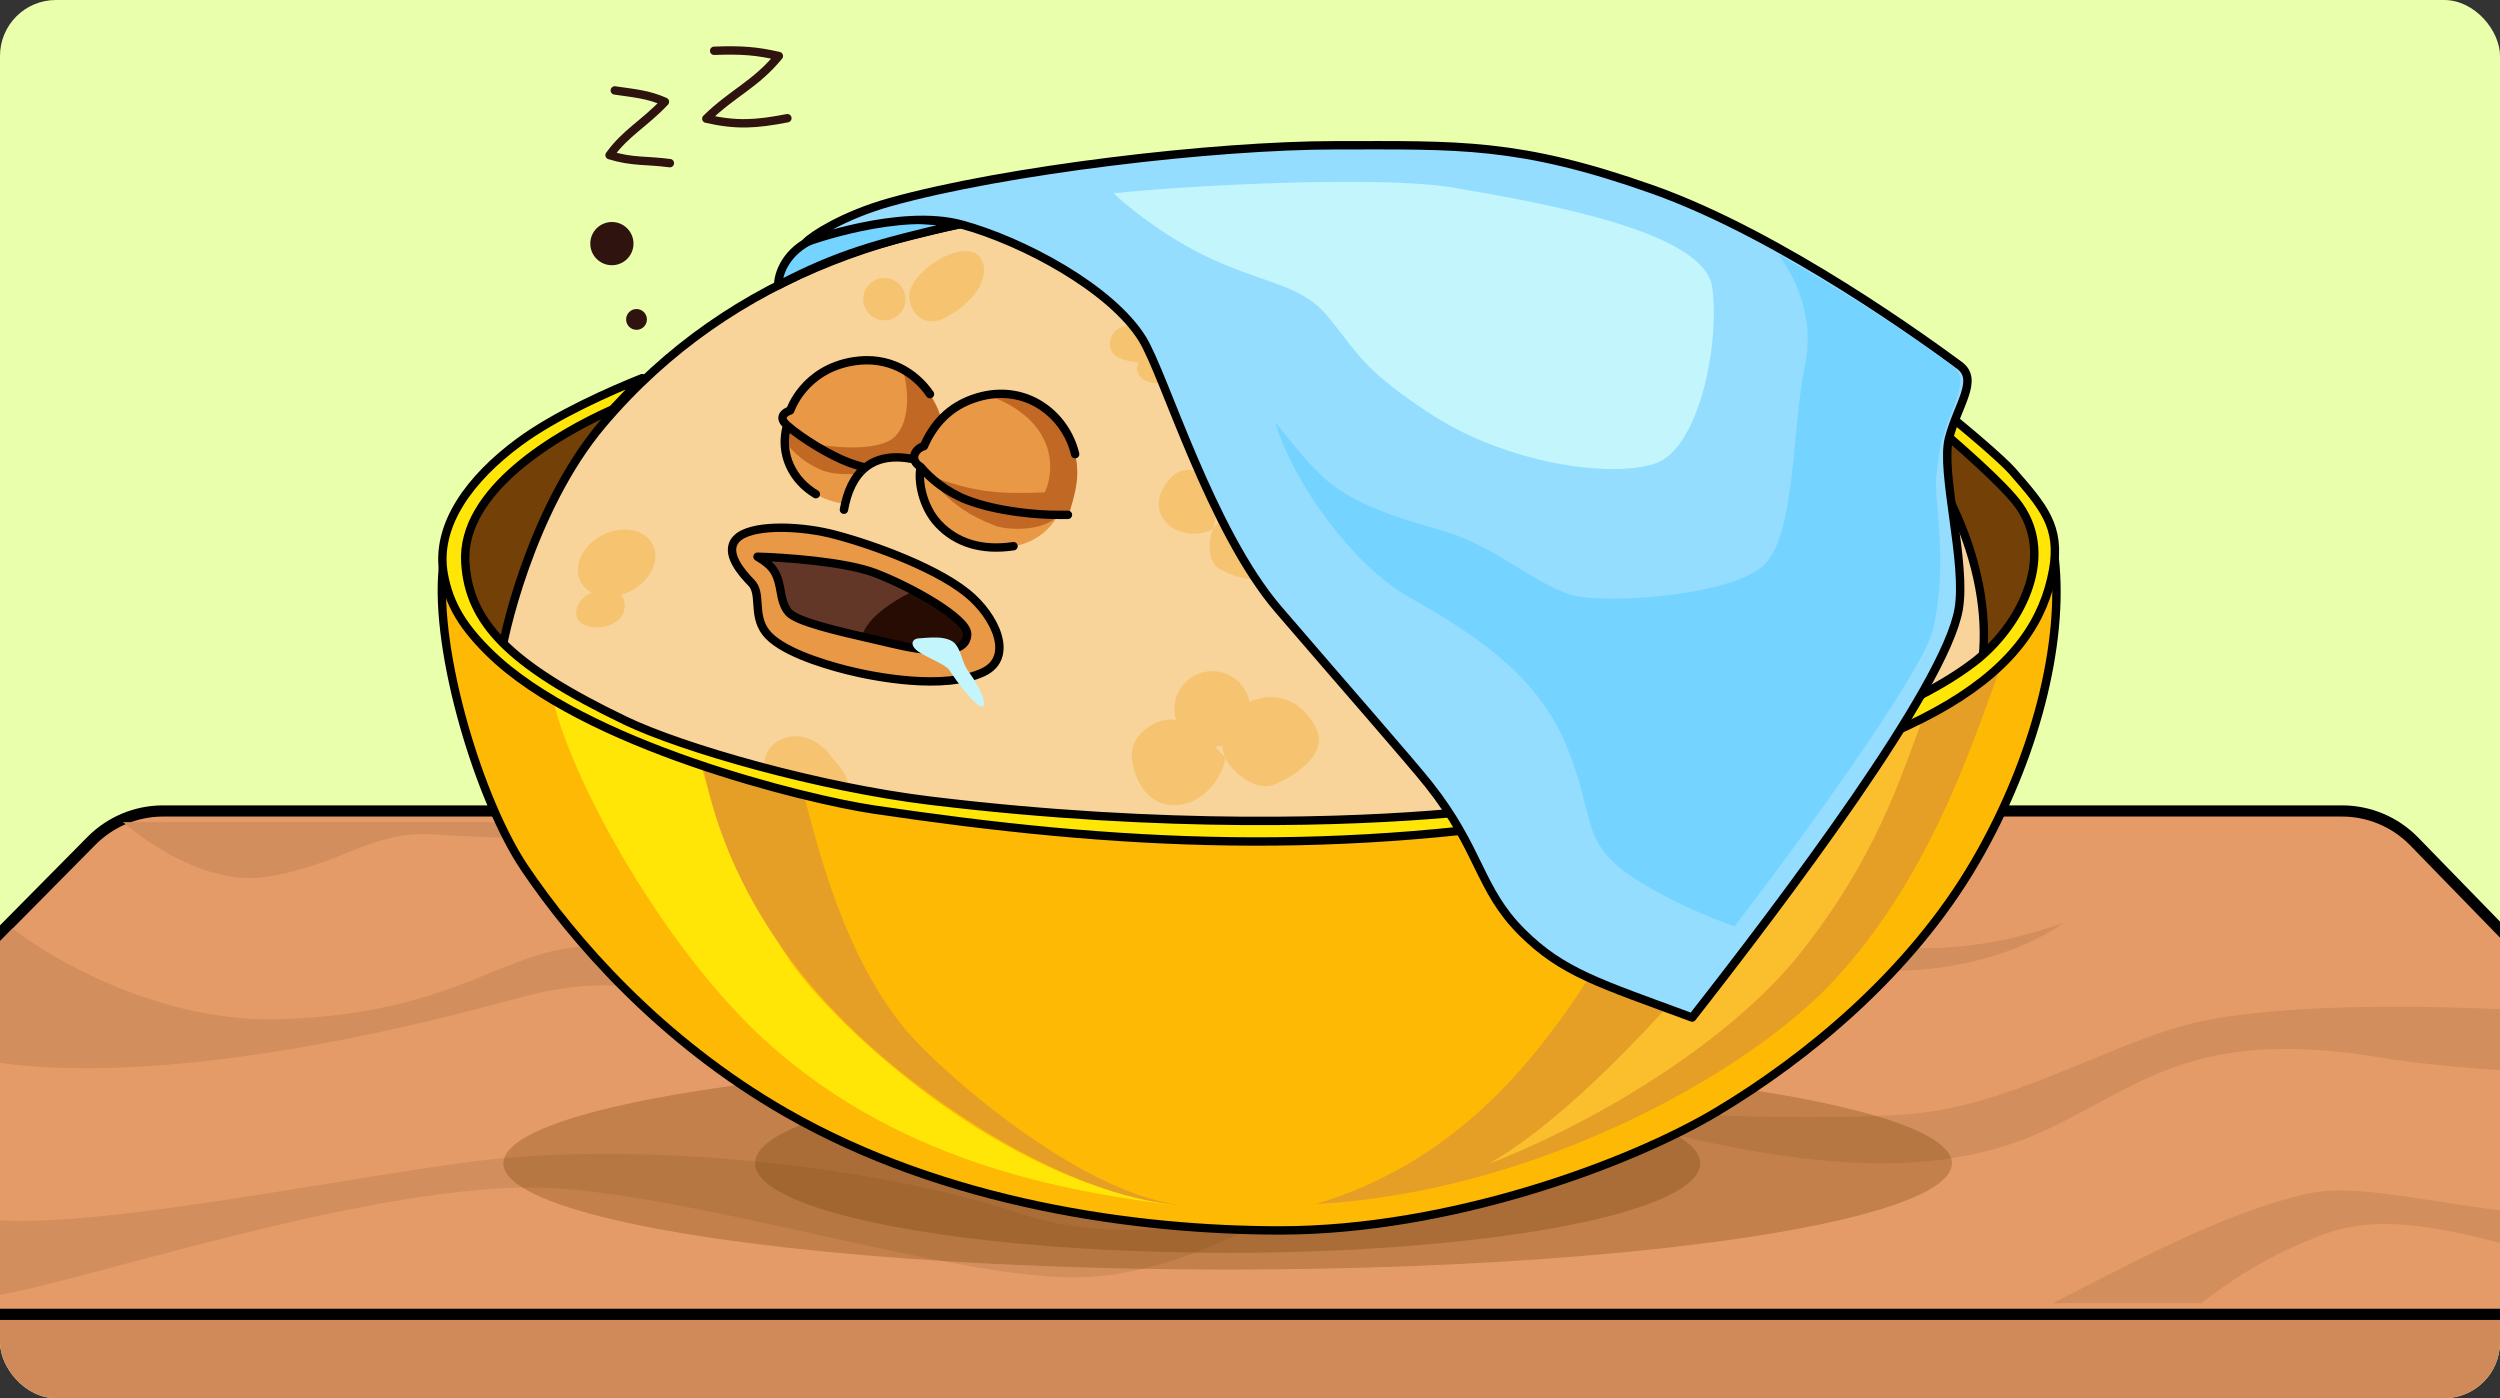 <svg width="447" height="250" viewBox="0 0 447 250" fill="none" xmlns="http://www.w3.org/2000/svg">
<rect x="0" y="0" width="447" height="250" fill="#333333" stroke="none"/>
<g clip-path="url(#clip0_1280_8319)">
<rect width="447" height="250" rx="10" fill="#EAFFAC"/>
<path d="M16.357 150.34L-38.022 205.3C-49.274 216.673 -41.207 235.976 -25.209 235.96L471.788 235.476C487.699 235.46 495.767 216.324 484.67 204.922L431.651 150.446C428.263 146.964 423.611 145 418.752 145H29.152C24.345 145 19.738 146.923 16.357 150.34Z" fill="#E59B68" stroke="black" stroke-width="2"/>
<path d="M49.349 182.24C28.648 182.688 9.319 171.6 2.241 166L-17 185.6C16.175 200.16 83.147 180.956 93.14 178.32C114.371 172.72 121.67 179.44 140.248 183.36C152.787 186.006 176.74 182.24 192 177.2C176.076 178.32 164.133 178.32 144.892 174.96C131.736 172.663 113.044 166 97.121 170.48C86.346 173.511 75.225 181.68 49.349 182.24Z" fill="#D38E5D"/>
<path d="M1.693 231.21C-13.689 234.379 -41.845 227.249 -54 223.287L-34.773 204.611C-30.574 207.252 -19.258 213.44 -7.589 217.062C6.997 221.589 50.093 212.534 81.917 208.007C113.741 203.479 157.5 208.573 182.694 217.062C202.85 223.853 226.011 216.873 235.072 212.534C228.221 217.628 210.276 227.928 193.303 228.38C172.086 228.946 128.991 214.798 100.481 212.534C71.972 210.271 20.92 227.249 1.693 231.21Z" fill="#D38E5D"/>
<path d="M314.633 168.957C340.093 178.917 361.486 170.466 369 164.995C337.229 176.295 314.973 163.905 302.761 157.107L302.699 157.072C277.505 143.047 247.669 150.847 235.072 154.243C224.994 156.959 205.9 163.196 185.346 161.6C196.618 164.995 215.845 166.127 239.05 159.902C261.511 153.876 282.809 156.506 314.633 168.957Z" fill="#D38E5D"/>
<path d="M465.408 227C479.239 230.055 490.675 221.182 494 216.636C491.784 214.455 486.021 209 486.021 209C472.058 216.091 466.738 218.273 454.105 217.182C436.597 215.67 422.092 211.392 412.88 213.364C397.586 216.636 379.412 226.818 367 233H393.597C397.365 230.091 405.034 224.382 416.204 220.455C430.168 215.545 448.12 223.182 465.408 227Z" fill="#D38E5D"/>
<path d="M425.973 189.139C441.203 191.699 469.014 192.456 471 192.456C467.689 188.955 460.803 181.841 459.743 181.399C458.419 180.846 410.081 177.528 389.554 183.61C375.188 187.867 359.095 197.432 342.541 199.091C331.053 200.241 295.527 200.196 275 196.326C307.446 205.725 339.23 213.465 363.73 202.961C381.999 195.127 390.878 183.241 425.973 189.139Z" fill="#D38E5D"/>
<path d="M47.837 156.754C37.237 158.488 26.196 150.613 22 147H128C105.475 151.335 85.468 149.601 76.987 149.168C66.388 148.626 61.087 154.586 47.837 156.754Z" fill="#D38E5D"/>
<path d="M-66 252V235H513V252H-66Z" fill="#D08958" stroke="black" stroke-width="2"/>
<ellipse opacity="0.3" cx="219.5" cy="208" rx="129.5" ry="19" fill="#734108"/>
<ellipse opacity="0.3" cx="219.5" cy="208" rx="84.5" ry="16" fill="#734108"/>
<path d="M93.791 155.182C85.777 143.293 77.623 116.548 79.197 101.524L367.373 99.807C369.09 114.974 363.939 135.579 353.208 154.037C341.561 174.069 322.873 189.236 307.134 198.68C291.394 208.124 259.057 220 228.865 220C203.227 220 169.055 215.278 140.581 198.966C117.926 185.988 102.377 167.916 93.791 155.182Z" fill="#FEB904" stroke="black" stroke-width="1.5" stroke-linejoin="round"/>
<path d="M136.718 185.945C119.075 169.797 102.711 140.777 98.943 125.419C108.959 130.427 114.54 133.003 125.414 137.009C128.419 148.456 135.631 163.687 141.44 172.066C148.881 182.797 178.357 211.401 210.551 215.564C193.953 213.418 162.045 209.125 136.718 185.945Z" fill="#FFE606"/>
<path d="M143.729 142.16C136.861 140.443 132.855 139.442 125.7 137.009C128.276 150.459 135.43 167.916 153.173 184.8C166.099 197.101 190.805 213.847 210.694 215.421C192.379 212.988 167.72 191.128 161.901 184.085C151.027 170.921 146.495 152.558 143.729 142.16Z" fill="#E59E26"/>
<path d="M327.453 175.786C312.497 191.662 274.94 213.132 235.305 215.278C259.773 207.981 273.108 190.524 280.091 180.795C287.073 171.065 295.401 155.754 299.121 141.303C323.446 135.579 336.61 131.716 358.073 118.409C353.399 130.285 346.054 156.041 327.453 175.786Z" fill="#E59E26"/>
<path d="M322.301 169.92C308.286 187.806 281.665 202.257 266.068 208.124C276.943 202.114 289.882 188.997 297.261 180.937C308.136 169.061 316.292 150.746 322.301 135.293L344.623 126.564C340.76 135.388 337.326 150.746 322.301 169.92Z" fill="#FBBF2E"/>
<path d="M82.201 95.085C77.908 104.243 86.541 113.305 90.786 117.55L113.108 71.046C101.804 74.194 88.119 82.46 82.201 95.085Z" fill="#734108" stroke="#FF781E" stroke-width="1.5" stroke-linecap="round" stroke-linejoin="round"/>
<path d="M364.225 94.084C362.851 87.559 352.301 79.155 347.198 75.769V96.659C347.198 103.985 340.52 120.984 337.182 128.568C340.139 126.946 347.656 122.815 354.066 119.267C362.079 114.831 365.942 102.24 364.225 94.084Z" fill="#734108" stroke="#FF781E" stroke-width="1.5" stroke-linecap="round" stroke-linejoin="round"/>
<path d="M107.672 75.911C94.714 91.253 89.643 115.26 89.643 117.263C114.397 134.576 136.199 141.033 167.339 144.593C232.443 152.034 258.616 150.231 320.155 134.147C332.747 130.856 354.337 121.556 354.337 118.98C356.526 104.314 349.683 81.407 327.167 63.605C316.068 54.83 281.951 32.985 196.958 37.134C163.543 38.766 130.995 48.295 107.672 75.911Z" fill="#F8D49B" stroke="black" stroke-width="1.5" stroke-linejoin="round"/>
<path d="M134.714 98.662C136.101 97.191 151.742 97.803 164.508 105.17C176.42 111.03 175.104 114.53 172.898 117.235C170.693 119.939 145.759 112.669 140.295 110.692C140.458 109.975 133.328 100.133 134.714 98.662Z" fill="#633728"/>
<path d="M152.6 64.606C161.519 63.172 167.481 69.902 168.483 75.767L164.608 84.819L155.033 90.219C155.033 90.219 150.015 90.816 145.875 88.359C141.736 85.901 139.293 81.204 140.724 76.053C138.602 74.193 141.296 73.385 141.296 73.385C141.296 73.385 143.682 66.041 152.6 64.606Z" fill="#E99846"/>
<path d="M202.371 135.399C201.944 130.992 207.844 127.322 211.492 129.109C215.14 130.896 219.055 135.438 219.055 135.438C217.869 132.758 218.823 128.698 221.012 126.951C224.883 123.861 231.408 123 235.205 129.967C237.74 134.619 231.868 138.565 227.864 140.277C224.661 141.646 220.242 138.118 219.055 135.438C218.699 138.936 215.584 142.658 212.204 143.626C206.577 145.237 202.905 140.908 202.371 135.399Z" fill="#F6C370"/>
<path d="M167.586 118.817C167.23 120.949 165.403 121.975 163.515 120.878C161.628 119.781 162.546 114.768 164.531 114.786C167.012 114.808 168.03 116.152 167.586 118.817Z" fill="#F6C370"/>
<path d="M141.84 131.664C144.693 131.426 147.339 133.453 148.38 134.934C149.421 136.415 151.995 138.641 151.599 141.016C151.104 143.985 142.436 141.331 139.436 140.014C134.636 137.906 136.614 132.101 141.84 131.664Z" fill="#F6C370"/>
<path d="M174.924 45.68C176.677 47.296 175.852 50.266 174.782 51.883C173.712 53.499 171.443 55.675 168.647 56.983C165.151 58.619 162.716 55.852 162.582 53.126C162.367 48.764 171.712 42.719 174.924 45.68Z" fill="#F6C370"/>
<circle cx="216.752" cy="126.756" r="6.759" transform="rotate(-27.288 216.752 126.756)" fill="#F6C370"/>
<circle cx="158.126" cy="53.495" r="3.782" transform="rotate(-27.288 158.126 53.495)" fill="#F6C370"/>
<path d="M209.796 84.984C212.136 82.836 216.784 84.63 217.336 87.491C217.888 90.351 216.978 94.554 216.978 94.554C218 92.717 220.737 91.511 222.683 92.01C226.123 92.893 229.433 96.258 227.083 101.439C225.514 104.9 220.719 103.241 218.01 101.687C215.843 100.444 215.955 96.39 216.978 94.554C214.82 95.86 211.345 95.684 209.331 94.166C205.979 91.639 206.872 87.668 209.796 84.984Z" fill="#F6C370"/>
<path d="M205.011 68.139C203.282 67.449 202.737 65.678 203.984 64.234C205.231 62.791 209.28 64.485 208.922 66.206C208.475 68.357 207.171 69.002 205.011 68.139Z" fill="#F6C370"/>
<path d="M208.67 61.813C208.703 63.462 206.889 64.473 205.614 64.713C204.34 64.954 202.24 64.864 200.315 64.095C197.908 63.134 198.115 60.593 199.367 59.221C201.371 57.024 208.611 58.792 208.67 61.813Z" fill="#F6C370"/>
<path d="M106.195 105.832C108.938 105.179 111.682 105.175 111.688 108.418C111.693 111.66 107.122 112.966 104.375 111.673C101.629 110.381 103.451 106.485 106.195 105.832Z" fill="#F6C370"/>
<ellipse cx="110.244" cy="100.671" rx="7.248" ry="5.605" transform="rotate(-27.288 110.244 100.671)" fill="#F6C370"/>
<path d="M144.587 43.144C140.237 45.434 139.102 49.297 139.15 51.014C149.881 45.434 156.463 43.573 171.917 39.996C164.762 39.138 154.374 37.993 144.587 43.144Z" fill="#75D4FF" stroke="black" stroke-width="1.5" stroke-linejoin="round"/>
<path d="M83.203 100.665C82.344 87.644 99.705 77.581 109.531 73.193L114.825 67.612C109.197 69.854 99.371 74.194 92.79 79.059C84.127 85.462 77.762 93.881 79.339 102.669C80.341 108.249 82.978 112.25 87.495 116.691C104.38 133.289 144.296 142.966 156.177 144.736C199.389 151.175 239.167 153.474 287.817 144.736C346.768 134.148 363.939 119.41 367.087 101.953C368.487 94.187 365.388 90.633 359.839 84.267L359.789 84.21C358.074 82.243 351.013 76.198 346.768 72.906L346.053 76.054C349.678 79.202 358.391 86.652 361.077 90.506C367.659 99.95 360.916 112.294 352.921 118.408C331.029 135.149 277.944 143.799 258.77 145.451C242.172 146.882 208.833 148.313 166.336 143.162C146.508 140.759 122.121 133.795 111.82 128.853C90.643 118.694 83.891 111.097 83.203 100.665Z" fill="#FFE606" stroke="black" stroke-width="1.5" stroke-linejoin="round"/>
<path d="M204.254 60.601C198.673 51.587 182.934 43.145 171.916 40.14C160.898 37.135 144.157 43.288 144.157 43.288C145.159 42.191 150.768 38.487 159.181 36.134C179.643 30.41 216.988 25.974 238.881 25.974C260.773 25.974 271.504 25.402 295.4 33.844C318.756 42.096 345.438 61.715 350.334 65.315L350.345 65.323C353.846 67.897 350.059 72.335 348.485 78.344C346.911 84.354 351.661 100.639 350.202 108.965C347.77 122.844 319.057 160.858 302.554 181.939C285.956 175.786 279.374 173.926 272.077 166.629C264.407 158.959 264.671 151.891 255.479 140.301C252.188 136.151 240.741 123.13 228.578 108.965C216.416 94.799 208.168 66.924 204.254 60.601Z" fill="#95DDFE" stroke="black" stroke-width="1.5" stroke-linejoin="round"/>
<path d="M348.999 65.323C352.499 67.897 349.073 71.99 347.499 78C346.879 79.097 346.539 82.379 346.196 85.355C345.766 89.075 348.485 101.381 345.48 112.971C343.55 120.415 322.062 150.173 310.138 165.627C306.179 164.291 296.688 160.447 290.392 155.754C282.522 149.887 285.097 145.022 279.803 132.717C274.509 120.411 263.205 113.114 251.758 106.675C242.601 101.524 231.44 87.072 228.006 75.482C236.448 85.784 238.022 89.361 257.625 94.799C267.792 97.619 275.511 105.53 282.379 106.675C289.247 107.82 308.85 106.389 315.003 101.381C321.155 96.373 320.297 76.913 322.729 65.323C324.675 56.051 320.251 48.553 317.999 45.5C333.433 54.109 345.717 62.91 348.999 65.323Z" fill="#75D4FF"/>
<path d="M259.914 33.558C247.323 31.383 213.697 33.033 199.103 34.559C200.295 35.704 206.543 41.284 214.842 45.434C225.349 50.687 232.322 50.597 237.164 56.308C242.744 62.89 243.104 65.693 255.622 73.908C269.358 82.922 287.816 85.498 295.829 82.922C303.842 80.347 307.562 61.316 306.131 51.3C304.702 41.294 275.708 36.286 259.959 33.565L259.914 33.558Z" fill="#C3F5FD"/>
<path d="M109.925 16.169C113.358 16.684 115.834 16.834 118.892 18.199C115.093 22.204 111.925 23.692 108.989 27.741C113.08 29.003 115.562 28.613 119.774 29.172M127.689 9.081C132.783 8.887 135.417 9.147 139.26 10.017C135.073 15.129 131.043 16.573 126.288 21.22C131.732 22.452 135.152 22.217 140.783 21.135" stroke="#2F130F" stroke-width="1.5" stroke-linecap="round" stroke-linejoin="round"/>
<path d="M155.97 110.693C157.357 109.222 160.246 106.955 164.507 105.17C176.42 111.031 175.104 114.531 172.898 117.235C170.692 119.939 159.212 116.661 153.747 114.684C153.91 113.966 154.583 112.164 155.97 110.693Z" fill="#260C02"/>
<path d="M158.794 78.909C162.502 77.134 162.905 70.789 161.297 65.621C164.62 67.755 167.481 71.55 168.34 75.196C169.199 78.842 165.724 83.055 164.273 84.683C162.013 84.719 159.826 84.576 157.683 84.227C155.294 84.722 149.883 85.259 147.059 84.102C142.694 82.314 141.176 79.797 140.062 78.687L141.025 76.336L144.741 79.231C148.183 79.922 155.087 80.684 158.794 78.909Z" fill="#C16824"/>
<path d="M164.608 84.819C162.016 84.606 157.028 84.655 151.755 82.691C148.482 81.472 143.451 78.443 140.724 76.053M140.724 76.053C139.294 81.204 141.736 85.901 145.876 88.359M140.724 76.053C138.603 74.193 141.297 73.385 141.297 73.385C141.297 73.385 143.682 66.041 152.601 64.606C158.831 63.604 163.618 66.586 166.28 70.474" stroke="black" stroke-width="1.5" stroke-linecap="round" stroke-linejoin="round"/>
<path fill-rule="evenodd" clip-rule="evenodd" d="M131.627 96.407C134.109 93.698 142.597 94.038 148.146 95.331C153.632 96.609 166.631 100.943 172.957 106.082C178.034 110.208 181.386 117.574 175.805 120.19C168.83 123.459 156.423 121.074 151.447 119.82C146.471 118.566 139.38 116.25 136.947 113.096C135.667 111.437 135.544 109.602 135.433 107.948C135.334 106.457 135.244 105.113 134.325 104.179C132.775 102.603 129.388 98.85 131.627 96.407ZM156.409 102.441C151.116 100.429 140.226 99.668 135.442 99.538C135.512 99.582 135.585 99.628 135.661 99.675C136.555 100.233 137.877 101.058 138.586 102.394C139.18 103.516 139.382 104.635 139.578 105.714C139.818 107.044 140.048 108.314 140.987 109.456C142.375 111.145 149.889 112.862 155.804 114.214C157.137 114.519 158.39 114.805 159.472 115.068C165.357 116.498 172.997 117.471 172.931 113.326C172.886 110.563 163.026 104.955 156.409 102.441Z" fill="#E99846" stroke="black" stroke-width="1.5" stroke-linejoin="round"/>
<path d="M164.365 114.132C165.471 114.114 169.523 113.391 170.916 115.26C172.077 116.819 171.858 118.338 173.378 120.372C175.277 122.915 176.962 126.939 175.283 126.251C173.94 125.701 171.163 121.949 169.943 120.142C169.447 118.958 166.86 118.095 164.647 116.796C162.434 115.497 162.984 114.154 164.365 114.132Z" fill="#C3F5FD"/>
<path d="M150.896 91.141C152.015 84.851 155.971 79.927 165.293 82.663C165.293 82.663 165.502 92.132 161.822 94.172C158.141 96.213 150.896 91.141 150.896 91.141Z" fill="#F8D49B"/>
<path d="M165.034 82.539C155.712 79.802 152.014 84.851 150.895 91.14" stroke="black" stroke-width="1.5" stroke-linecap="round"/>
<path d="M167.767 93.654C164.936 90.636 164.073 85.949 164.619 83.495C162.473 82.207 163.618 80.204 165.192 79.774C166.766 76.197 169.484 72.62 174.779 71.046C183.362 68.494 190.536 74.041 192.235 81.205C193.281 85.614 190.947 92.054 190.947 92.054C190.375 92.054 189.467 92.051 189.23 92.054C189.23 92.054 186.941 96.802 181.217 97.66C175.494 98.519 170.953 97.049 167.767 93.654Z" fill="#E99846"/>
<path d="M186.819 88.038C188.706 83.91 188.883 75.21 176.924 70.76C185.366 69.329 189.601 74.71 191.662 79.633C193.724 84.556 191.948 88.933 191.09 92.081C190.517 92.081 189.785 92.058 189.23 92.225C186.654 94.942 180.358 94.942 177.783 93.94C173.668 92.34 169.551 89.985 166.088 85.037C174.285 88.002 178.056 88.37 186.819 88.038Z" fill="#C16824"/>
<path d="M192.235 81.205C190.536 74.041 183.362 68.494 174.779 71.046C169.484 72.62 166.766 76.197 165.192 79.774C163.618 80.204 162.473 82.207 164.619 83.495M190.947 92.054C190.375 92.054 189.467 92.051 189.23 92.054C185.706 92.094 178.391 91.495 172.926 89.403C169.233 87.99 166.333 85.546 164.619 83.495M164.619 83.495C164.073 85.949 164.936 90.636 167.767 93.654C170.953 97.049 175.494 98.519 181.217 97.66" stroke="black" stroke-width="1.5" stroke-linecap="round" stroke-linejoin="round"/>
<circle cx="113.809" cy="57.114" r="1.86" fill="#2F130F"/>
<circle cx="109.406" cy="43.558" r="3.863" fill="#2F130F"/>
</g>
<defs>
<clipPath id="clip0_1280_8319">
<rect width="447" height="250" rx="10" fill="white"/>
</clipPath>
</defs>
</svg>
